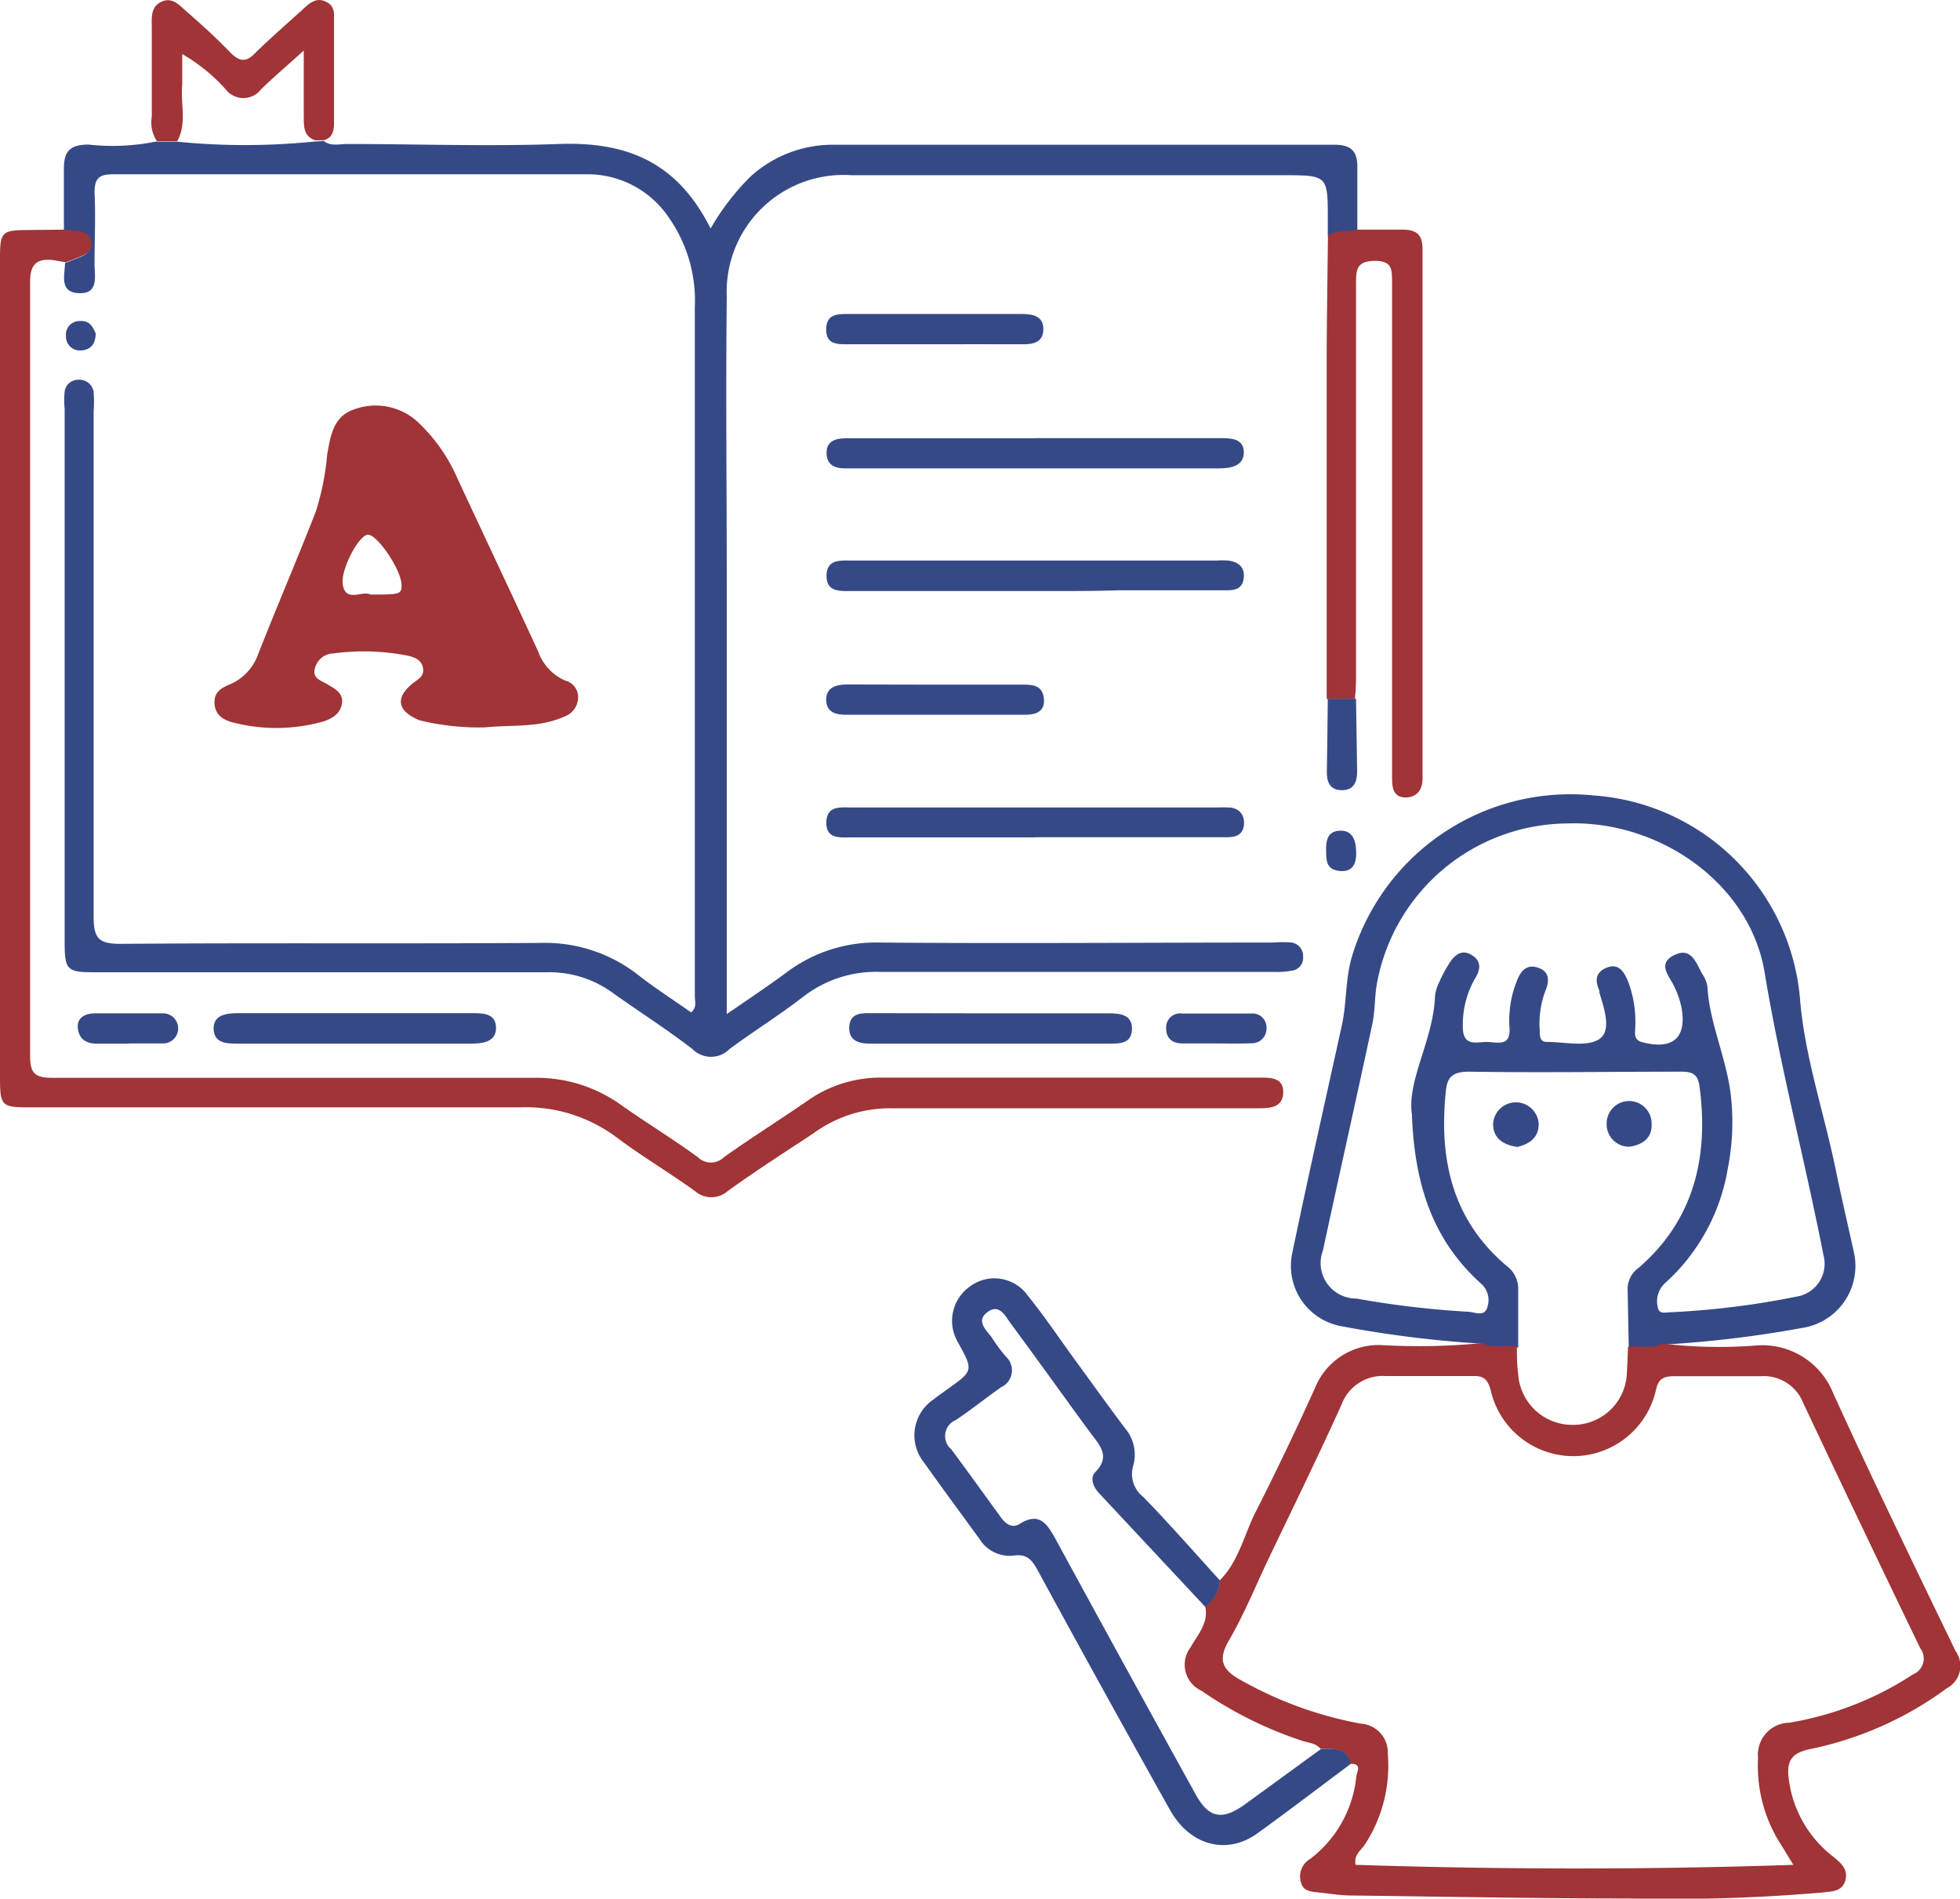 <svg xmlns="http://www.w3.org/2000/svg" viewBox="0 0 105.5 102.19"><defs><style>.cls-1{fill:#364987;}.cls-2{fill:#a03436;}</style></defs><title>neela-icon-4</title><g id="Layer_2" data-name="Layer 2"><g id="Layer_1-2" data-name="Layer 1"><path class="cls-1" d="M17.43,7.59c.38.3.83.16,1.24.16,3.8,0,7.61.14,11.4,0s6.43,1.06,8.18,4.55a13,13,0,0,1,2.14-2.79,6.57,6.57,0,0,1,4.44-1.72q13.5,0,27,0c.93,0,1.25.38,1.23,1.25,0,1.12,0,2.25,0,3.37-.53.14-1.11,0-1.59.32,0-.31,0-.62,0-.92,0-2.38,0-2.38-2.45-2.38H45.83A6.29,6.29,0,0,0,39.12,16c-.06,5.19,0,10.39,0,15.58v23c1.19-.82,2.23-1.51,3.24-2.26a8,8,0,0,1,5-1.59c7.06.06,14.11,0,21.17,0a6,6,0,0,1,1,0,.73.73,0,0,1,.61.75.69.69,0,0,1-.58.76,4.43,4.43,0,0,1-1,.07c-7.06,0-14.12,0-21.17,0a6.4,6.4,0,0,0-4.12,1.31c-1.29,1-2.67,1.86-4,2.84a1.4,1.4,0,0,1-2,0c-1.38-1.06-2.85-2-4.26-3a5.78,5.78,0,0,0-3.58-1.13q-12.15,0-24.31,0c-1.53,0-1.64-.11-1.64-1.66V22a4.8,4.8,0,0,1,0-.93.73.73,0,0,1,.73-.63.77.77,0,0,1,.83.66,7.34,7.34,0,0,1,0,1.05c0,9.07,0,18.14,0,27.21,0,1.22.35,1.44,1.48,1.44,7.53-.06,15.05,0,22.57-.05a8.13,8.13,0,0,1,5.28,1.74c.91.71,1.88,1.33,2.83,2,.34-.29.19-.62.2-.9V16.52A7.78,7.78,0,0,0,36,11.71a5.27,5.27,0,0,0-4.44-2.33q-12.74,0-25.47,0c-.77,0-1,.22-1,1,.06,1.28,0,2.56,0,3.84,0,.65.24,1.6-.84,1.56s-.76-1-.75-1.62l.85-.34c.35-.14.59-.36.52-.78s-.37-.54-.75-.56-.45,0-.68-.08c0-1.12,0-2.23,0-3.35,0-.95.38-1.26,1.31-1.27a11.69,11.69,0,0,0,3.64-.16l1.09,0a36.8,36.8,0,0,0,7.42,0Z"/><path class="cls-1" d="M79.76,72.32a60.85,60.85,0,0,1-7.61-.95,3.3,3.3,0,0,1-2.6-3.89c.85-4.09,1.77-8.17,2.67-12.26.27-1.21.19-2.46.53-3.67a12.28,12.28,0,0,1,13-8.74A12,12,0,0,1,96.9,53.9c.27,3.05,1.28,6,1.9,9,.31,1.52.66,3,1,4.55a3.37,3.37,0,0,1-2.67,4,61,61,0,0,1-7.61.92c-.59.32-1.23.11-1.85.18l-.06-3.13a1.39,1.39,0,0,1,.59-1.18c3-2.59,3.78-6,3.28-9.75-.08-.62-.32-.82-1-.81-3.79,0-7.58.06-11.38,0-.84,0-1.19.23-1.27,1-.39,3.66.31,6.94,3.25,9.44a1.53,1.53,0,0,1,.64,1.28c0,1,0,2.08,0,3.13C81,72.42,80.36,72.63,79.76,72.32ZM76,60c-.28-1.84,1.14-4,1.24-6.35a2.12,2.12,0,0,1,.22-.77,7.7,7.7,0,0,1,.53-1c.29-.47.68-.82,1.24-.47s.44.83.14,1.3a5,5,0,0,0-.63,2.56c0,1.06.7.82,1.26.81s1.33.32,1.25-.78a5.69,5.69,0,0,1,.4-2.51c.2-.52.51-.91,1.13-.71s.63.7.41,1.23a5,5,0,0,0-.31,2.17c0,.28,0,.6.39.6,1,0,2.15.29,2.82-.16s.26-1.64,0-2.49a.36.36,0,0,0,0-.11c-.25-.54-.21-1,.4-1.24s.91.18,1.13.71a6.08,6.08,0,0,1,.4,2.5c0,.32-.12.68.4.81,1.64.42,2.4-.26,2.08-1.92a4.8,4.8,0,0,0-.39-1.1c-.27-.57-.92-1.21,0-1.67s1.18.4,1.51,1a1.81,1.81,0,0,1,.28.64C92,55.1,93,57.07,93.19,59.19A12.81,12.81,0,0,1,93,62.9,10.63,10.63,0,0,1,89.69,69a1.34,1.34,0,0,0-.46,1.35c.06.39.39.29.65.28a44.49,44.49,0,0,0,6.8-.84,1.79,1.79,0,0,0,1.47-2.24c-1-5.1-2.32-10.1-3.17-15.23-.8-4.78-5.67-8.18-10.63-8a10.5,10.5,0,0,0-10.26,8.76c-.1.69-.08,1.4-.23,2.07-.87,4.06-1.78,8.1-2.65,12.15A1.91,1.91,0,0,0,73,69.89a50.19,50.19,0,0,0,6,.71c.36,0,.92.33,1.07-.28a1.18,1.18,0,0,0-.37-1.25C77.18,66.79,76.14,63.86,76,60Z"/><path class="cls-2" d="M87.63,72.49c.62-.07,1.26.14,1.85-.18a25.11,25.11,0,0,0,5,.11A4.11,4.11,0,0,1,98.68,75c2.12,4.65,4.35,9.25,6.58,13.86a1.36,1.36,0,0,1-.46,2,18.76,18.76,0,0,1-7.37,3.28c-1,.21-1.27.64-1.15,1.58a6.24,6.24,0,0,0,2.32,4.15c.43.35.9.7.73,1.33s-.76.6-1.25.66a95.84,95.84,0,0,1-10.45.32c-5,0-9.92-.1-14.89-.16-.58,0-1.15-.1-1.73-.16s-.88-.1-1-.6a1.09,1.09,0,0,1,.5-1.2A6.35,6.35,0,0,0,73,95.66c0-.24.38-.77-.34-.72-.17-.94-.92-.79-1.58-.82-.28-.32-.69-.32-1-.43A21.18,21.18,0,0,1,64.67,91a1.54,1.54,0,0,1-.59-2.33c.37-.67,1-1.32.79-2.22a1.9,1.9,0,0,0,.8-1.41c1-1,1.29-2.42,1.91-3.65,1.12-2.2,2.18-4.43,3.2-6.68a3.69,3.69,0,0,1,3.66-2.31,34.86,34.86,0,0,0,5.31-.11c.61.31,1.27.1,1.9.18,0,.5,0,1,.07,1.5a2.92,2.92,0,0,0,2.93,2.72,2.89,2.89,0,0,0,2.92-2.84C87.6,73.41,87.61,73,87.63,72.49Zm8.9,27.88c-.3-.48-.48-.8-.68-1.11a7.81,7.81,0,0,1-1.22-4.64,1.72,1.72,0,0,1,1.68-1.9,17.4,17.4,0,0,0,6.66-2.6.92.92,0,0,0,.39-1.41q-3.18-6.58-6.3-13.2a2.28,2.28,0,0,0-2.28-1.44c-1.55,0-3.1,0-4.65,0-.57,0-.87.12-1,.76a4.56,4.56,0,0,1-8.89,0c-.15-.53-.33-.78-.91-.77-1.59,0-3.18,0-4.77,0a2.36,2.36,0,0,0-2.35,1.54c-1.26,2.79-2.61,5.54-3.93,8.3-.7,1.47-1.32,3-2.13,4.39-.64,1.09-.32,1.62.68,2.16a20.72,20.72,0,0,0,6.41,2.32,1.55,1.55,0,0,1,1.46,1.61,7.77,7.77,0,0,1-1.21,4.86c-.21.34-.64.59-.52,1.13C80.74,100.62,88.54,100.64,96.53,100.37Z"/><path class="cls-2" d="M3.49,12.36c.23,0,.45.07.68.08s.68.13.75.56-.17.64-.52.78l-.85.34L2.87,14C2,13.9,1.61,14.2,1.62,15.2c0,9.19,0,18.38,0,27.57,0,4.69,0,9.39,0,14.08,0,.92.28,1.16,1.18,1.16,8.65,0,17.29,0,25.94,0a7.81,7.81,0,0,1,4.59,1.39c1.4,1,2.85,1.87,4.23,2.88a1,1,0,0,0,1.41,0c1.49-1.06,3-2,4.53-3.06A6.8,6.8,0,0,1,47.34,58l20.47,0c.6,0,1.29,0,1.26.82s-.75.83-1.39.83c-6.55,0-13.1,0-19.66,0A7,7,0,0,0,43.78,61C42.27,62,40.7,63,39.18,64.1a1.34,1.34,0,0,1-1.78,0c-1.39-1-2.86-1.87-4.22-2.89A8.14,8.14,0,0,0,28,59.6c-8.72,0-17.45,0-26.17,0C0,59.61,0,59.59,0,57.77V13.91c0-1.43.09-1.52,1.51-1.53Z"/><path class="cls-2" d="M26.11,39.15a13.53,13.53,0,0,1-3.52-.38c-1.21-.49-1.34-1.22-.36-2,.26-.21.61-.35.54-.8s-.45-.6-.83-.68a12.18,12.18,0,0,0-4-.12,1.05,1.05,0,0,0-1,.85c-.11.52.38.62.68.81s.86.42.79,1-.51.83-1,1a9.34,9.34,0,0,1-4.81.07c-.5-.12-1-.36-1.05-1s.34-.87.86-1.08a2.77,2.77,0,0,0,1.47-1.57C14.89,32.67,16,30.1,17,27.53a14,14,0,0,0,.61-3.06c.18-1,.32-2.06,1.46-2.44a3.35,3.35,0,0,1,3.55.81A9.17,9.17,0,0,1,24.6,25.7c1.45,3.12,2.93,6.24,4.37,9.37a2.69,2.69,0,0,0,1.45,1.56.91.91,0,0,1,.69,1,1.09,1.09,0,0,1-.74.94C29,39.19,27.49,39,26.11,39.15ZM19.93,32c1.61,0,1.71,0,1.68-.57-.05-.82-1.33-2.7-1.82-2.65s-1.46,1.87-1.34,2.67C18.6,32.47,19.52,31.76,19.93,32Z"/><path class="cls-1" d="M65.67,85.07a1.9,1.9,0,0,1-.8,1.41l-5.7-6.1c-.33-.35-.52-.84-.21-1.15.78-.8.3-1.37-.18-2s-1.14-1.56-1.71-2.34c-.89-1.23-1.77-2.45-2.67-3.66-.3-.41-.61-1.09-1.26-.6s0,1,.26,1.38a8.4,8.4,0,0,0,.74,1,1,1,0,0,1-.25,1.65c-.82.58-1.61,1.21-2.44,1.77A.93.93,0,0,0,51.2,78c.9,1.21,1.78,2.44,2.67,3.66.24.33.58.62,1,.37,1.08-.69,1.5,0,1.95.81q3.75,6.89,7.54,13.74c.71,1.28,1.42,1.41,2.63.55l4.12-3c.66,0,1.41-.12,1.58.82-1.68,1.25-3.34,2.52-5,3.72s-3.67.67-4.75-1.32Q59.38,91,55.9,84.6c-.32-.58-.56-1-1.38-.87a1.9,1.9,0,0,1-1.79-.89c-1-1.37-2-2.73-3-4.13a2.33,2.33,0,0,1,.52-3.39c.25-.2.5-.37.75-.55,1.4-1,1.4-1,.56-2.53a2.26,2.26,0,0,1,.65-3,2.2,2.2,0,0,1,3.11.49c.9,1.11,1.7,2.31,2.54,3.46s1.77,2.45,2.68,3.66a2.21,2.21,0,0,1,.47,2,1.55,1.55,0,0,0,.52,1.71C62.93,82,64.29,83.55,65.67,85.07Z"/><path class="cls-2" d="M71.48,12.68c.48-.33,1.06-.18,1.59-.32.81,0,1.63,0,2.44,0s1.06.34,1.06,1.06c0,1.12,0,2.25,0,3.37V41.23c0,.23,0,.46,0,.69,0,.57-.29,1-.92,1s-.72-.5-.72-1c0-2,0-3.95,0-5.93q0-10.41,0-20.81c0-.69,0-1.15-.94-1.14s-1,.45-1,1.15q0,10.45,0,20.92c0,.5,0,1-.06,1.51l-1.52,0c0-6.26,0-12.52,0-18.78C71.42,16.78,71.46,14.73,71.48,12.68Z"/><path class="cls-1" d="M55.73,31.81H45.85c-.63,0-1.37.07-1.36-.83s.77-.81,1.38-.81H65.51a3.75,3.75,0,0,1,.58,0c.52.06.9.31.86.89s-.4.71-.88.71l-5.81,0C58.75,31.82,57.24,31.81,55.73,31.81Z"/><path class="cls-2" d="M9.54,7.6l-1.09,0a1.81,1.81,0,0,1-.28-1.32V1.5C8.17,1,8.08.37,8.7.09s1,.25,1.4.58c.78.68,1.56,1.39,2.28,2.14.5.5.86.59,1.4,0C14.61,2,15.54,1.2,16.42.39c.33-.29.67-.53,1.14-.29s.42.61.42,1c0,1.82,0,3.63,0,5.45,0,.45-.05.86-.55,1l-.47,0c-.67-.24-.6-.82-.61-1.36V2.72c-.93.85-1.64,1.44-2.3,2.09a1.2,1.2,0,0,1-1.9,0A9.54,9.54,0,0,0,9.81,2.91c0,.63,0,1.13,0,1.63C9.7,5.56,10.08,6.62,9.54,7.6Z"/><path class="cls-1" d="M55.72,45.07H45.84c-.61,0-1.38.11-1.36-.81s.77-.8,1.39-.8H65.52a5.61,5.61,0,0,1,.58,0c.54,0,.89.34.86.89s-.4.71-.89.71H55.72Z"/><path class="cls-1" d="M55.76,23.58h9.87c.59,0,1.31,0,1.32.75s-.69.88-1.35.88H45.84c-.11,0-.23,0-.35,0-.56,0-1-.19-1-.84s.51-.78,1.06-.78H55.76Z"/><path class="cls-1" d="M53.31,54.54h6.4c.63,0,1.25.1,1.22.87s-.66.76-1.23.76H46.8c-.63,0-1.12-.2-1.09-.89s.54-.76,1.09-.75Z"/><path class="cls-1" d="M19,56.17H12.82c-.6,0-1.29,0-1.32-.78s.7-.86,1.34-.86H25.38c.61,0,1.3,0,1.32.77s-.7.87-1.34.87Z"/><path class="cls-1" d="M50.26,18.53H45.61c-.57,0-1.15,0-1.14-.81s.58-.82,1.16-.82H55c.59,0,1.17.11,1.16.83s-.57.81-1.17.8C53.44,18.52,51.85,18.53,50.26,18.53Z"/><path class="cls-1" d="M50.37,36.85h4.76c.56,0,1,.09,1.06.77s-.43.85-1,.85H45.53c-.54,0-1.05-.13-1.06-.8s.54-.83,1.13-.83Z"/><path class="cls-1" d="M6.93,56.17c-.58,0-1.16,0-1.74,0s-.94-.27-1-.83.38-.8.93-.8H8.78a.81.81,0,1,1,0,1.62c-.62,0-1.24,0-1.86,0Z"/><path class="cls-1" d="M65.5,56.16H63.64c-.56,0-.89-.3-.87-.86a.75.75,0,0,1,.86-.75c1.24,0,2.48,0,3.72,0a.75.75,0,0,1,.82.79.78.78,0,0,1-.81.81C66.74,56.18,66.12,56.16,65.5,56.16Z"/><path class="cls-1" d="M71.47,37.61l1.52,0,.06,3.92c0,.56-.18,1-.82,1s-.82-.43-.81-1C71.44,40.23,71.46,38.92,71.47,37.61Z"/><path class="cls-1" d="M73,45.94c0,.42-.11,1-.86.94s-.75-.54-.76-1.08.06-1.06.73-1.09S73,45.18,73,45.94Z"/><path class="cls-1" d="M5.15,17.94c0,.62-.31.89-.77.92a.75.75,0,0,1-.83-.77.73.73,0,0,1,.76-.81C4.84,17.24,5,17.62,5.15,17.94Z"/><path class="cls-1" d="M87.7,61.72a1.21,1.21,0,0,1-1.22-1.25,1.21,1.21,0,0,1,2.42,0C88.94,61.22,88.46,61.61,87.7,61.72Z"/><path class="cls-1" d="M81.68,61.73c-.82-.11-1.33-.51-1.31-1.28a1.23,1.23,0,0,1,2.45,0C82.85,61.24,82.3,61.58,81.68,61.73Z"/></g></g></svg>